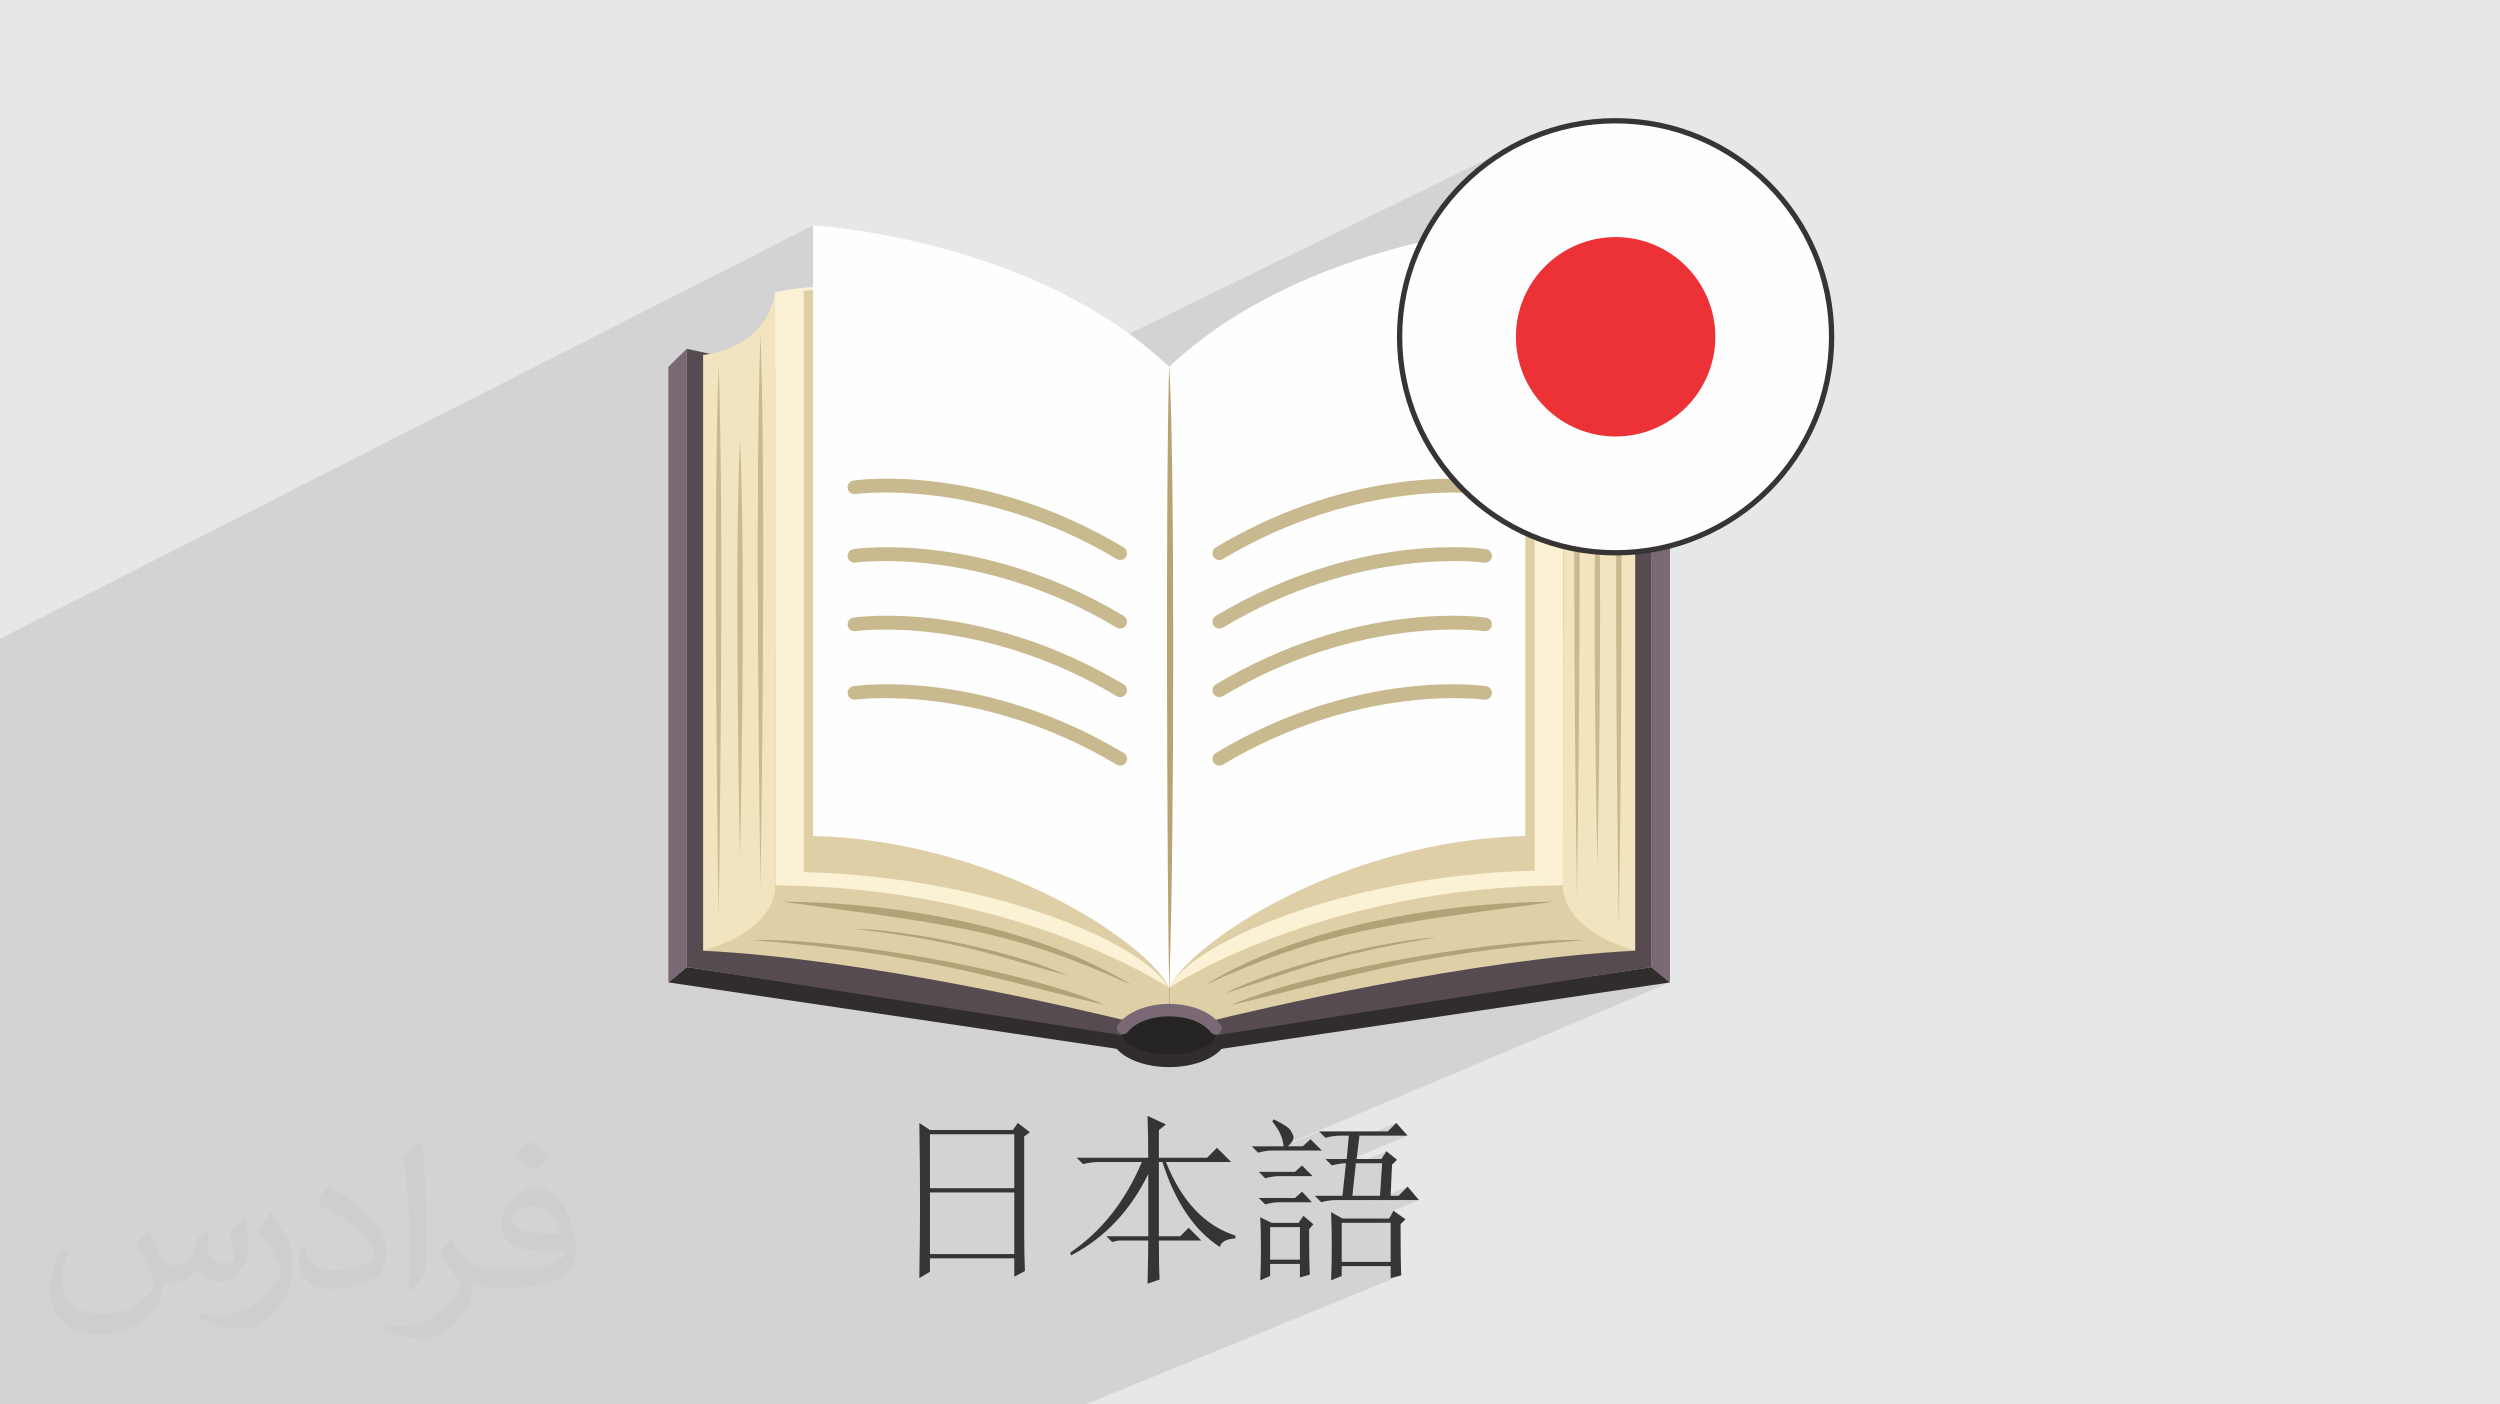 <?xml version="1.0" encoding="UTF-8"?>
<!DOCTYPE svg PUBLIC "-//W3C//DTD SVG 1.1//EN" "http://www.w3.org/Graphics/SVG/1.1/DTD/svg11.dtd">
<!-- Creator: CorelDRAW 2020 (64-Bit) -->
<svg xmlns="http://www.w3.org/2000/svg" xml:space="preserve" width="94.192mm" height="52.917mm" version="1.1" style="shape-rendering:geometricPrecision; text-rendering:geometricPrecision; image-rendering:optimizeQuality; fill-rule:evenodd; clip-rule:evenodd"
viewBox="0 0 9404.92 5283.66"
 xmlns:xlink="http://www.w3.org/1999/xlink"
 xmlns:xodm="http://www.corel.com/coreldraw/odm/2003">
 <defs>
  <style type="text/css">
   <![CDATA[
    .str0 {stroke:#373435;stroke-width:19.97;stroke-miterlimit:22.926}
    .fil0 {fill:#E6E7E8}
    .fil16 {fill:#ED3237}
    .fil15 {fill:#FEFEFE}
    .fil10 {fill:#FEFEFE;fill-rule:nonzero}
    .fil9 {fill:#FBF2D5;fill-rule:nonzero}
    .fil8 {fill:#F1E4BE;fill-rule:nonzero}
    .fil13 {fill:#C8B98E;fill-rule:nonzero}
    .fil7 {fill:#DECFA7;fill-rule:nonzero}
    .fil11 {fill:#B6A472;fill-rule:nonzero}
    .fil12 {fill:#B3A277;fill-rule:nonzero}
    .fil5 {fill:#7A6975;fill-rule:nonzero}
    .fil6 {fill:#564B51;fill-rule:nonzero}
    .fil4 {fill:#312D2D;fill-rule:nonzero}
    .fil14 {fill:#252422;fill-rule:nonzero}
    .fil3 {fill:#373435;fill-rule:nonzero}
    .fil2 {fill:#373435;fill-opacity:0.031}
    .fil1 {fill:#2B2A29;fill-opacity:0.102}
   ]]>
  </style>
 </defs>
 <g id="Layer_x0020_1">
  <polygon class="fil0" points="-0,0 9404.92,0 9404.92,5283.66 -0,5283.66 "/>
  <polygon class="fil1" points="-0,4492.17 -0,4489.74 -0,4488.26 -0,4479.45 -0,4466.76 -0,4461.81 -0,4451.3 -0,4447.22 -0,4438.45 -0,4427.93 -0,4331.87 -0,4328.3 -0,4320.5 -0,4255.47 -0,4253.93 -0,4245.98 -0,4244.17 -0,4232.32 -0,4223.08 -0,4204.11 -0,4194.42 -0,4145.2 -0,4112.1 -0,4095.86 -0,4093.48 -0,4092.2 -0,4084.36 -0,4076.79 -0,3904.33 -0,3897.67 -0,3871.16 -0,3852.57 -0,3841.33 -0,3809.51 -0,3760.15 -0,3663.5 -0,3630.11 -0,3611.62 -0,3514.39 -0,3509.31 -0,3435.23 -0,3422.62 -0,3389.1 -0,3370.68 -0,3328.86 -0,3027.86 -0,2722 -0,2688.56 -0,2687.79 -0,2664.52 -0,2644.76 -0,2616.36 -0,2613.43 -0,2571.95 -0,2402.66 3058.72,847.92 3058.72,1836.02 5725.56,534.43 5690.52,552.37 5656.5,571.94 5623.52,593.08 5591.65,615.74 5560.96,639.86 5531.48,665.4 5503.25,692.31 5476.34,720.54 5450.8,750.02 5426.67,780.72 5404.02,812.58 5382.88,845.56 5363.31,879.59 5345.37,914.63 5329.09,950.62 5314.54,987.52 5301.76,1025.29 5290.81,1063.85 5281.74,1103.17 5279.43,1116.11 5290.72,1114.13 5332.66,1107.44 5373,1101.66 5411.75,1096.75 5448.92,1092.64 5484.51,1089.28 5518.54,1086.64 5550.99,1084.66 5581.88,1083.28 5593.31,1082.96 5915.26,928.86 5931.88,921.36 5948.91,914.64 5966.35,908.74 5984.14,903.69 6002.29,899.5 6020.75,896.2 6039.53,893.82 6058.58,892.37 6077.88,891.88 6097.18,892.37 6116.23,893.82 6135,896.2 6153.46,899.5 6171.62,903.69 6189.41,908.74 6206.84,914.64 6223.88,921.36 6240.49,928.86 6256.66,937.15 6272.36,946.18 6287.58,955.93 6302.29,966.39 6316.46,977.52 6330.07,989.31 6343.1,1001.73 6355.52,1014.75 6367.3,1028.36 6378.43,1042.53 6388.9,1057.24 6398.65,1072.46 6407.68,1088.16 6415.97,1104.34 6423.48,1120.95 6430.2,1137.98 6436.09,1155.41 6441.14,1173.2 6445.33,1191.36 6448.63,1209.82 6451.01,1228.59 6452.46,1247.64 6452.95,1266.94 6452.46,1286.24 6451.01,1305.29 6448.63,1324.07 6445.33,1342.53 6441.14,1360.68 6436.09,1378.47 6430.2,1395.91 6423.48,1412.94 6415.97,1429.56 6407.68,1445.72 6398.65,1461.43 6388.9,1476.64 6378.43,1491.35 6367.3,1505.52 6355.52,1519.13 6343.1,1532.16 6330.07,1544.58 6316.46,1556.36 6302.29,1567.5 6287.58,1577.96 6272.36,1587.72 6256.66,1596.74 6240.49,1605.03 6213.05,1617.72 6213.05,2068.19 6241.65,2063.08 6280.97,2054.01 6319.53,2043.06 6357.3,2030.28 6394.2,2015.73 6430.2,1999.45 6213.05,2097.9 6213.06,3638.18 6282.25,3695.83 4828.57,4309.45 4828.95,4312.34 4790.96,4328.38 4791.54,4328.38 4962.16,4256.37 4986.16,4280.37 4993.41,4278.49 5000.5,4276.87 5007.41,4275.5 5014.16,4274.39 5020.74,4273.52 5027.16,4272.9 5033.41,4272.53 5039.51,4272.41 5074.21,4272.41 5072.6,4289.88 5114.14,4272.41 5138.28,4272.41 5252.8,4224.28 5220.85,4256.37 5182.63,4272.41 5295.47,4272.41 5044.87,4377.41 5046.02,4377.25 5052.19,4376.63 5058.01,4376.26 5063.51,4376.14 5061.74,4392.51 5100.83,4376.14 5107.34,4376.14 5215.49,4330.88 5196.83,4360.11 5158.47,4376.14 5199.46,4376.14 5191.49,4498.67 5152.86,4514.72 5173.56,4514.72 5295.47,4464.09 5260.78,4498.67 5222.09,4514.72 5338.13,4514.72 5132.01,4600.03 5132.73,4600.03 5242.11,4554.75 5226.19,4583.98 5187.38,4600.03 5231.53,4600.03 5231.53,4747.12 5192.46,4763.15 5231.53,4763.15 5231.53,4808.43 5271.46,4797.73 4083.01,5283.66 4069.57,5283.66 3961.61,5283.66 3923.51,5283.66 3870.75,5283.66 3869.63,5283.66 3782.14,5283.66 3740.95,5283.66 3729.6,5283.66 3609.5,5283.66 3608.96,5283.66 3576.55,5283.66 3571.66,5283.66 3565.63,5283.66 3533.83,5283.66 3500.29,5283.66 3480.95,5283.66 3480.25,5283.66 3398.46,5283.66 3368.44,5283.66 3335.43,5283.66 3321.66,5283.66 3301.72,5283.66 3284.5,5283.66 3266.63,5283.66 3241.97,5283.66 3231.9,5283.66 3225.08,5283.66 3198.15,5283.66 3177.03,5283.66 3176.01,5283.66 3165.92,5283.66 3165.68,5283.66 3148.42,5283.66 3144.13,5283.66 3130.64,5283.66 3111.22,5283.66 3065.56,5283.66 3053.34,5283.66 3042.72,5283.66 3026.96,5283.66 3012.57,5283.66 2990.36,5283.66 2987.72,5283.66 2982.91,5283.66 2959.91,5283.66 2938.77,5283.66 2932.53,5283.66 2927.94,5283.66 2896.8,5283.66 2887.59,5283.66 2887.47,5283.66 2884.93,5283.66 2881.85,5283.66 2881.51,5283.66 2863.95,5283.66 2862.7,5283.66 2848.61,5283.66 2811.53,5283.66 2787.04,5283.66 2786.18,5283.66 2774.34,5283.66 2764.77,5283.66 2757.77,5283.66 2739.96,5283.66 2734.35,5283.66 2732.08,5283.66 2729.05,5283.66 2709.08,5283.66 2701.27,5283.66 2695.67,5283.66 2673.08,5283.66 2671.04,5283.66 2668.42,5283.66 2658.94,5283.66 2656.59,5283.66 2637.99,5283.66 2605.15,5283.66 2596.13,5283.66 2563.9,5283.66 2528.06,5283.66 2527.5,5283.66 2520.59,5283.66 2520.45,5283.66 2513.28,5283.66 2490.09,5283.66 2476.32,5283.66 2472.47,5283.66 2413.83,5283.66 2412.96,5283.66 2349.45,5283.66 2336.43,5283.66 2330.2,5283.66 2300.98,5283.66 2276.64,5283.66 2276.07,5283.66 2263.79,5283.66 2237.71,5283.66 2224.98,5283.66 2212.24,5283.66 2204.35,5283.66 2150.93,5283.66 2139.44,5283.66 2137.84,5283.66 2000.35,5283.66 1957,5283.66 1948.52,5283.66 1912.39,5283.66 1883.67,5283.66 1880.31,5283.66 1874.83,5283.66 1784.3,5283.66 1681.16,5283.66 1643.2,5283.66 1527.99,5283.66 1493.21,5283.66 1492.48,5283.66 1463.67,5283.66 1459.98,5283.66 1457.78,5283.66 1420.56,5283.66 1419.53,5283.66 1379.4,5283.66 1363.59,5283.66 1360.73,5283.66 1359.29,5283.66 1343.16,5283.66 1342.77,5283.66 1334.65,5283.66 1320.61,5283.66 1320,5283.66 1293.13,5283.66 1257.74,5283.66 1169.5,5283.66 1157.79,5283.66 1150.59,5283.66 1123.99,5283.66 1054.75,5283.66 1050.79,5283.66 1031.39,5283.66 1027.2,5283.66 1024.61,5283.66 1000,5283.66 991.66,5283.66 988.85,5283.66 982.64,5283.66 944.39,5283.66 939.97,5283.66 934.93,5283.66 930.14,5283.66 918.07,5283.66 916.89,5283.66 885.38,5283.66 882.82,5283.66 853.13,5283.66 846.4,5283.66 828.3,5283.66 816.04,5283.66 810.6,5283.66 770.89,5283.66 737.98,5283.66 734.52,5283.66 663.33,5283.66 635.85,5283.66 497.57,5283.66 362.1,5283.66 -0,5283.66 -0,5140.42 -0,5136.52 -0,4958.29 -0,4956.91 -0,4950.75 -0,4946.19 -0,4935.57 -0,4914.97 -0,4910.73 -0,4907.24 -0,4906.74 -0,4894.9 -0,4840 -0,4826.15 -0,4815.23 -0,4803.89 -0,4800.48 -0,4792.72 -0,4791.34 -0,4783.54 -0,4737.89 -0,4724.01 -0,4722.57 -0,4712.8 -0,4701.18 -0,4696.16 -0,4681.01 -0,4677 -0,4672.84 -0,4668.36 -0,4668.02 -0,4661.4 -0,4655.6 -0,4567.88 -0,4564.39 -0,4556.58 -0,4555.62 -0,4513.58 "/>
  <path class="fil2" d="M557.14 4629.28c17.95,27.21 29.6,53.36 40.96,82.43 8.45,16.91 12.93,48.09 52.57,48.09 11.61,0 28.28,-3.42 43.06,-11.61 16.63,-8.73 29.32,-21.94 35.94,-42l15.85 -53.36 38.57 -19.02 2.64 2.64c-5.27,20.09 -6.59,39.36 -6.59,54.43 0,44.63 38.57,61.56 69.22,61.56 17.95,0 34.09,-8.73 34.09,-25.11 0,-21.13 -8.98,-57.06 -20.62,-89.29 17.95,-17.95 35.94,-35.94 56.53,-50.47l3.17 1.6c8.98,38.04 14,75.56 14,100.66 0,24.57 -10.83,51.79 -19.81,69.49 -18.49,34.87 -51.25,62.62 -90.87,62.62 -30.1,0 -63.65,-15.07 -86.66,-43.06l-1.32 0c-21.66,26.96 -55.22,51.25 -108.86,51.25l-16.63 0c-2.64,35.41 -10.29,60.49 -21.94,82.95 -31.95,62.34 -126.81,106.47 -216.1,106.47 -124.17,0 -186.51,-71.59 -186.51,-166.96 0,-58.91 19.27,-113.6 48.88,-152.42l24.29 10.04c-18.49,35.41 -30.91,68.68 -30.91,101.45 0,89.29 72.66,131.83 156.4,131.83 77.68,0 173.83,-49.41 191.28,-106.72 -6.59,-62.62 -30.1,-91.93 -66.04,-148.99 10.83,-19.02 24.83,-38.04 42.28,-58.38l3.17 0 0 0 0 0 -0.02 -0.09zm1432.14 -336.04c26.15,16.39 51.79,35.66 76.87,57.85 -14,19.81 -31.45,37.79 -53.11,53.64 -25.11,-20.34 -50.19,-37.79 -75.84,-56.27 17.42,-19.55 34.62,-38.29 52.04,-55.22l0 0 0 0 0 0 0 0 0 0 0.03 0zm13.47 244.11c-42.28,0 -76.87,27.75 -76.87,48.34 0,44.13 84.53,57.85 185.72,57.31 -12.68,-51.79 -57.06,-105.68 -108.86,-105.68l0.01 0.03zm-94.86 236.19c54.96,0 103.04,-1.6 139.74,-10.83 40.96,-10.29 75.56,-30.91 75.56,-45.17 0,-3.7 0,-8.19 -1.32,-11.89 -22.98,2.11 -49.41,2.11 -72.38,2.11 -74.49,0 -131.55,-16.91 -154.02,-58.66 -5.55,-11.61 -9.51,-24.57 -9.51,-39.36 0,-40.43 17.42,-79.79 48.09,-107 25.61,-22.45 53.89,-36.44 82.67,-36.44 52.04,0 93.51,41.75 122.57,107.54 15.85,35.94 26.68,77.4 26.68,129.72 0,34.87 -9.51,64.19 -31.17,85.85 -40.43,39.11 -114.92,53.89 -229.04,53.89l-51.79 0 0 0 -13.47 0c-28.28,0 -48.62,-5.02 -64.72,-17.42l-2.64 0c0.79,6.59 1.32,12.93 1.32,19.02 0,25.61 -8.45,58.38 -25.61,84.53 -50.72,75.3 -105.68,108.04 -153.24,108.04 -48.09,0 -107,-18.49 -160.11,-42.54l9.51 -18.49c17.17,7.13 40.96,11.89 73.7,11.89 85.85,0 198.66,-82.43 212.66,-163 -3.17,-6.59 -8.98,-15.32 -17.17,-24.57 -25.11,-29.85 -40.96,-54.68 -55.75,-80.83 12.68,-25.11 24.29,-45.17 35.13,-63.4l4.49 -0.53c36.72,74.77 69.99,117.55 144.23,117.55l11.61 0 0 0 53.89 0 0 0 0 0 0 0 0 0 0 0 0.09 0.01zm-371.98 79c6.34,-34.34 6.87,-72.91 6.87,-108.86l0 -53.36c0,-99.6 -12.68,-244.36 -22.98,-338.68 17.95,-19.27 43.06,-42 62.87,-57.31l5.81 1.6c13.47,118.62 16.63,256 16.63,383.06 0,33.3 -1.32,65.79 -4.49,89.55 -1.85,30.1 -19.27,52.83 -56.53,87.7l-8.19 -3.7zm-382.8 -157.19c1.85,46.77 24.83,83.49 105.15,83.49 49.93,0 92.19,-12.93 138.96,-35.13 8.45,-3.7 12.93,-8.73 12.93,-12.93 0,-29.32 -22.45,-68.15 -60.23,-103.55 -36.72,-33.3 -85.34,-62.62 -130.76,-82.18 -15.6,-6.59 -20.62,-13.47 -20.62,-20.09 0,-13.47 17.95,-41.75 32.77,-62.09l5.02 -0.53c52.04,27.21 110.17,67.64 153.24,112.53 39.11,41.47 63.4,83.49 63.4,129.19 0,33.81 -10.29,65.51 -26.96,95.11 -57.06,28.79 -117.83,50.72 -178.06,50.72 -73.17,0 -123.1,-34.34 -123.1,-114.92 0,-8.73 0,-22.19 3.17,-39.64l25.11 0 0 0 0 0 0 0 0 0 0 0 -0.02 0zm-132.37 -132.9l45.45 73.45c16.63,27.21 32.23,56.81 32.23,103.55l0 59.7c0,48.34 -30.91,100.13 -80.83,151.38 -39.11,34.62 -73.7,49.41 -105.68,49.41 -47.55,0 -101.98,-14.79 -164.85,-41.75l7.13 -18.49c19.81,5.27 42.79,9.77 71.06,9.77 90.36,-0.53 182.8,-66.57 225.08,-147.15 5.02,-9.26 6.87,-17.95 6.87,-24.04 0,-9.26 -5.02,-19.55 -8.98,-28.79 -22.98,-43.31 -48.62,-82.95 -76.87,-119.68 14.79,-23.25 29.6,-45.7 45.7,-67.9l3.7 0.53 0 0 0 0 0 0 0 0 0 0 -0.02 0.01z"/>
  <g id="_3109082988496">
   <g>
    <path class="fil3" d="M3498.46 4266.95l0 203.05 317.26 0 0 -203.05 -317.26 0zm0 219.1l0 231.72 317.26 0 0 -231.72 -317.26 0zm-39.93 322.15c1.7,-104.76 2.61,-201.24 2.61,-289.17 0,-87.93 -0.91,-185.99 -2.61,-294.4l39.93 26.29 311.92 0 18.65 -26.29 45.38 34.59 -21.39 16.05 0 365.04c0,51.53 0.92,98.63 2.74,141.28l-40.04 21.29 0 -69.06 -317.26 0 0 50.51 -39.93 23.88zm901.17 -141.3c0,63.94 0.8,112.74 2.63,146.52l-45.28 15.94c1.71,-78.15 2.62,-132.29 2.62,-162.45l-111.93 0 -24 5.36 -21.39 -21.39 157.32 0 0 -234.23c-67.58,138.44 -164.37,240.49 -290.65,306.23l-2.62 -10.68c117.28,-79.86 207.04,-193.52 269.26,-340.82l-157.32 0c-23.09,0 -44.36,2.62 -63.92,7.96l-24 -23.99 269.25 0c0,-48.01 -0.91,-100.45 -2.62,-157.32l69.28 31.96 -26.62 21.39 0 103.97 181.22 0 37.31 -37.31 53.35 53.35 -245.26 0c58.7,147.31 145.73,239.58 261.3,276.88l0 10.7c-33.78,1.7 -53.35,12.4 -58.7,31.96 -96,-62.23 -167.91,-168.7 -215.91,-319.55l-13.31 0 0 279.51 79.98 0 31.97 -31.97 48 48 -159.95 0zm687.78 -66.88l0 147.1 184.05 0 0 -147.1 -184.05 0zm-85.32 -343.66l258.69 0 31.95 -32.08 42.68 48.13 -181.34 0 -10.57 87.7 93.27 0 18.66 -29.23 40.04 31.96 -18.77 18.65 -5.23 117.17 29.25 0 34.7 -34.58 42.66 50.62 -314.66 0c-15.92,0 -33.67,2.62 -53.23,7.96l-24 -24 103.97 0 13.31 -122.52c-14.22,0 -31.96,2.63 -53.35,7.98l-24 -24.01 79.98 0 8.07 -87.7 -34.7 0c-16.05,0 -33.78,2.61 -53.35,7.96l-24 -24zm138.67 119.78l-13.3 122.52 103.96 0 7.97 -122.52 -98.63 0zm-93.28 440.24c1.71,-42.77 2.62,-85.89 2.62,-129.56 0,-43.57 -0.91,-85.88 -2.62,-126.84l42.66 23.99 175.98 0 15.93 -29.23 45.38 31.96 -18.65 18.65c0,92.6 0.92,156.76 2.62,192.36l-39.93 10.7 0 -45.28 -184.05 0 0 37.31 -39.93 15.93zm-221.27 -597.45l5.23 -7.96c37.43,17.74 59.16,32.41 65.41,44.01 6.14,11.61 9.33,19.11 9.33,22.65 0,10.69 -7.16,22.3 -21.38,34.7l55.97 0 29.36 -26.62 42.67 42.66 -189.29 0c-14.23,0 -31.06,2.62 -50.63,7.96l-23.99 -23.99 120.01 0c-1.82,-15.94 -5.8,-31.06 -12.06,-45.28 -6.25,-14.22 -16.39,-30.26 -30.6,-48.12zm-8.07 397.47l0 122.51 112.04 0 0 -122.51 -112.04 0zm-42.67 -207.84l136.05 0 26.63 -24 39.93 40.05 -127.99 0c-14.22,0 -31.06,2.61 -50.61,7.95l-24.01 -23.99zm0 98.28l136.05 0 26.63 -24 37.3 40.05 -125.36 0c-14.22,0 -31.06,2.62 -50.61,7.96l-24.01 -24zm5.35 72.24l42.67 21.27 101.35 0 18.66 -26.62 37.3 31.96 -16.04 18.66c0,85.32 0.92,142.19 2.73,170.75l-37.31 10.58 0 -50.74 -112.04 0 0 45.39 -37.31 16.04c1.82,-28.44 2.74,-67.57 2.74,-117.28 0,-49.82 -0.92,-89.86 -2.74,-120.01z"/>
    <g>
     <path class="fil4" d="M4177.83 3890.58c0,-68.38 98.72,-123.87 220.5,-123.87 121.78,0 220.51,55.5 220.51,123.87 0,68.43 -98.73,123.92 -220.51,123.92 -121.78,0 -220.5,-55.5 -220.5,-123.92z"/>
     <polygon class="fil4" points="6282.25,3695.83 6213.06,3638.18 4544.7,3888.06 4594.66,3945.72 "/>
     <polygon class="fil5" points="6213.06,3638.18 6213.05,1312.1 6282.25,1379.99 6282.25,3695.83 "/>
     <polygon class="fil6" points="6213.05,1312.1 4398.32,1709.04 4398.32,3922.39 6213.06,3638.18 "/>
     <path class="fil7" d="M4552.06 3841.55c174.95,-42.95 982.7,-234.42 1599.5,-264.92 -218.25,-95.25 -271.72,-246.12 -271.72,-246.12 0,0 -574.15,-169.6 -1481.52,383.14 0,53.19 0,83.69 0,83.69 0,0 0.85,0.21 2.46,0.62 60.55,0.49 114.68,17.27 151.28,43.58z"/>
     <path class="fil8" d="M6151.56 3576.64l0 -2241.48c0,0 -234.19,-16.85 -270.82,-234.57 0,1024.53 -0.9,2229.93 -0.9,2229.93 0,0 -18.84,160.69 271.72,246.12z"/>
     <path class="fil9" d="M5879.84 3330.52l0.9 -2229.93c0,0 -467.26,-145.65 -1482.42,279.41 0,1126.59 0,1539.33 0,2336.23 0,0 564.74,-379.79 1481.52,-385.71z"/>
     <path class="fil7" d="M5773.53 3275.3l0 -2187.17c-190.48,-18.88 -638.6,-10.93 -1375.21,297.43 0,1123.95 0,1537.79 0,2330.66 76.66,-163.54 648.94,-422.4 1375.21,-440.92z"/>
     <path class="fil10" d="M4398.32 1379.99c514.81,-486.46 1339.59,-532.07 1339.59,-532.07l0 2296.84c-697.06,18.52 -1266.02,407.92 -1339.59,571.46 0,-383.9 0,-1219.31 0,-2336.23z"/>
     <polygon class="fil4" points="2514.39,3695.83 2583.58,3638.18 4251.94,3888.06 4201.99,3945.72 "/>
     <polygon class="fil5" points="2583.58,3638.18 2583.58,1312.1 2514.39,1379.99 2514.39,3695.83 "/>
     <polygon class="fil6" points="2583.58,1312.1 4398.32,1709.04 4398.32,3922.39 2583.58,3638.18 "/>
     <path class="fil7" d="M4244.58 3841.55c-174.94,-42.95 -982.69,-234.42 -1599.5,-264.92 218.26,-95.25 270.89,-246.12 270.89,-246.12 0,0 574.97,-169.6 1482.35,383.14 0,53.19 0,83.69 0,83.69 0,0 -0.86,0.21 -2.47,0.62 -60.55,0.49 -114.67,17.27 -151.27,43.58z"/>
     <path class="fil8" d="M2645.09 3576.64l0 -2241.48c0,0 234.19,-16.85 270.81,-234.57 0,1024.53 0.08,2229.93 0.08,2229.93 0,0 19.68,160.69 -270.89,246.12z"/>
     <path class="fil9" d="M2915.98 3330.52l-0.08 -2229.93c0,0 467.27,-145.65 1482.43,279.41 0,1126.59 0,1539.33 0,2336.23 0,0 -565.56,-379.79 -1482.35,-385.71z"/>
     <path class="fil7" d="M3023.39 3280.87l0 -2187.18c190.47,-18.87 638.6,-10.93 1375.21,297.5 0,1123.96 0,1537.8 0,2330.68 -76.65,-163.55 -648.95,-422.41 -1375.21,-441z"/>
     <path class="fil10" d="M4398.32 1379.99c-514.81,-486.46 -1339.6,-532.07 -1339.6,-532.07l0 2296.84c697.07,18.52 1266.03,407.92 1339.6,571.46 0,-383.9 0,-1219.31 0,-2336.23z"/>
     <path class="fil11" d="M4398.32 3716.22c-7.48,-379.58 -13.86,-1903.17 0,-2336.23 20.09,246.4 21.07,1794.35 0,2336.23z"/>
     <path class="fil12" d="M4532.09 3705.79c445.86,-202.18 639.2,-222.45 1314.65,-313.66 -296.01,0 -888.02,53.82 -1314.65,313.66z"/>
     <path class="fil12" d="M4628.37 3781.61c408.38,-93.44 650.28,-190.21 1329.66,-244.87 -267.76,-10.02 -967.41,93.78 -1329.66,244.87z"/>
     <path class="fil12" d="M4606.12 3737.67c244.09,-75.81 386.76,-146 797.54,-210.82 -163.35,6.34 -584.19,102.01 -797.54,210.82z"/>
     <path class="fil12" d="M4257.62 3705.79c-445.85,-202.18 -639.2,-222.45 -1314.65,-313.66 296.02,0 888.03,53.82 1314.65,313.66z"/>
     <path class="fil12" d="M4161.34 3781.61c-408.38,-93.44 -650.27,-190.21 -1329.66,-244.87 267.76,-10.02 967.41,93.78 1329.66,244.87z"/>
     <path class="fil12" d="M4014.89 3669.64c-244.86,-64.74 -389.06,-128.03 -798.43,-174.75 161.98,-0.69 582.62,76.16 798.43,174.75z"/>
     <path class="fil13" d="M6090.05 3484.37c0,0 23.07,-1456.46 0,-2090.73 -23.07,653.56 0,2090.73 0,2090.73z"/>
     <path class="fil13" d="M5932.44 3369.09c0,0 23.07,-1456.47 0,-2090.75 -23.06,653.5 0,2090.75 0,2090.75z"/>
     <path class="fil13" d="M6009.32 3253.79c0,0 23.07,-1077.93 0,-1576.16 -23.08,513.34 0,1576.16 0,1576.16z"/>
     <path class="fil13" d="M2703.34 3457.52c0,0 -23.06,-1456.47 0,-2090.75 23.08,653.49 0,2090.75 0,2090.75z"/>
     <path class="fil13" d="M2860.95 3342.21c0,0 -23.07,-1456.47 0,-2090.81 23.08,653.56 0,2090.81 0,2090.81z"/>
     <path class="fil13" d="M2784.07 3226.84c0,0 -23.06,-1077.93 0,-1576.09 23.07,513.27 0,1576.09 0,1576.09z"/>
     <path class="fil14" d="M4221.36 3885.08c0,-45.61 79.22,-82.52 176.96,-82.52 97.74,0 176.96,36.9 176.96,82.52 0,45.53 -79.22,82.43 -176.96,82.43 -97.74,0 -176.96,-36.89 -176.96,-82.43z"/>
     <path class="fil5" d="M4210.81 3885.63c4.14,3.21 9.09,4.95 14.3,4.95 7.29,0 14.03,-3.34 18.5,-9.13 27.37,-35.37 88.12,-58.2 154.75,-58.2 67.81,0 128.96,23.38 155.8,59.59 4.38,5.92 11.4,9.47 18.77,9.47 5.05,0 9.86,-1.6 13.91,-4.59 5.01,-3.75 8.28,-9.19 9.21,-15.38 0.9,-6.13 -0.63,-12.33 -4.34,-17.34 -35.9,-48.39 -109.98,-78.47 -193.35,-78.47 -81.81,0 -155.27,29.25 -191.73,76.38 -7.87,10.16 -6,24.86 4.18,32.72z"/>
     <path class="fil13" d="M4211.85 2880.26c-3.65,-0.36 -7.35,-1.47 -10.79,-3.55 -515.21,-308.5 -978.53,-245.36 -983.12,-244.66 -14.03,2.02 -26.99,-7.66 -29.09,-21.73 -2.07,-13.92 7.66,-26.95 21.66,-29.04 19.53,-2.93 485.22,-66.97 1016.97,251.42 12.11,7.32 16.08,23.12 8.83,35.17 -5.24,8.77 -14.91,13.22 -24.45,12.39z"/>
     <path class="fil13" d="M4211.85 2622.43c-3.65,-0.34 -7.35,-1.45 -10.79,-3.54 -515.21,-308.5 -978.53,-245.35 -983.12,-244.65 -14.03,2.09 -26.99,-7.67 -29.09,-21.66 -2.07,-14 7.66,-26.95 21.66,-29.11 19.53,-2.93 485.22,-66.99 1016.97,251.41 12.11,7.31 16.08,23.12 8.83,35.23 -5.24,8.71 -14.91,13.23 -24.45,12.32z"/>
     <path class="fil13" d="M4211.85 2364.62c-3.65,-0.35 -7.35,-1.47 -10.79,-3.48 -515.21,-308.58 -978.53,-245.42 -983.12,-244.66 -14.03,2.02 -26.99,-7.73 -29.09,-21.73 -2.07,-13.99 7.66,-26.94 21.66,-29.1 19.53,-2.86 485.22,-66.98 1016.97,251.42 12.11,7.38 16.08,23.12 8.83,35.23 -5.24,8.7 -14.91,13.23 -24.45,12.32z"/>
     <path class="fil13" d="M4211.85 2106.8c-3.65,-0.36 -7.35,-1.47 -10.79,-3.48 -515.21,-308.5 -978.53,-245.43 -983.12,-244.66 -14.03,2.02 -26.99,-7.66 -29.09,-21.72 -2.07,-14 7.66,-26.95 21.66,-29.05 19.53,-2.92 485.22,-67.04 1016.97,251.42 12.11,7.31 16.08,23.05 8.83,35.17 -5.24,8.77 -14.91,13.22 -24.45,12.32z"/>
     <path class="fil13" d="M4589.34 2880.26c3.65,-0.36 7.35,-1.47 10.78,-3.55 515.21,-308.5 978.54,-245.36 983.13,-244.66 14.02,2.02 26.98,-7.66 29.09,-21.73 2.06,-13.92 -7.66,-26.95 -21.66,-29.04 -19.53,-2.93 -485.22,-66.97 -1016.98,251.42 -12.11,7.32 -16.07,23.12 -8.83,35.17 5.24,8.77 14.92,13.22 24.46,12.39z"/>
     <path class="fil13" d="M4589.34 2622.43c3.65,-0.34 7.35,-1.45 10.78,-3.54 515.21,-308.5 978.54,-245.35 983.13,-244.65 14.02,2.09 26.98,-7.67 29.09,-21.66 2.06,-14 -7.66,-26.95 -21.66,-29.11 -19.53,-2.93 -485.22,-66.99 -1016.98,251.41 -12.11,7.31 -16.07,23.12 -8.83,35.23 5.24,8.71 14.92,13.23 24.46,12.32z"/>
     <path class="fil13" d="M4589.34 2364.62c3.65,-0.35 7.35,-1.47 10.78,-3.48 515.21,-308.58 978.54,-245.42 983.13,-244.66 14.02,2.02 26.98,-7.73 29.09,-21.73 2.06,-13.99 -7.66,-26.94 -21.66,-29.1 -19.53,-2.86 -485.22,-66.98 -1016.98,251.42 -12.11,7.38 -16.07,23.12 -8.83,35.23 5.24,8.7 14.92,13.23 24.46,12.32z"/>
     <path class="fil13" d="M4589.34 2106.8c3.65,-0.36 7.35,-1.47 10.78,-3.48 515.21,-308.5 978.54,-245.43 983.13,-244.66 14.02,2.02 26.98,-7.66 29.09,-21.72 2.06,-14 -7.66,-26.95 -21.66,-29.05 -19.53,-2.92 -485.22,-67.04 -1016.98,251.42 -12.11,7.31 -16.07,23.05 -8.83,35.17 5.24,8.77 14.92,13.22 24.46,12.32z"/>
    </g>
   </g>
   <g>
    <circle class="fil15 str0" cx="6077.88" cy="1266.94" r="812.65"/>
    <circle class="fil16" cx="6077.88" cy="1266.94" r="375.07"/>
   </g>
  </g>
 </g>
</svg>
